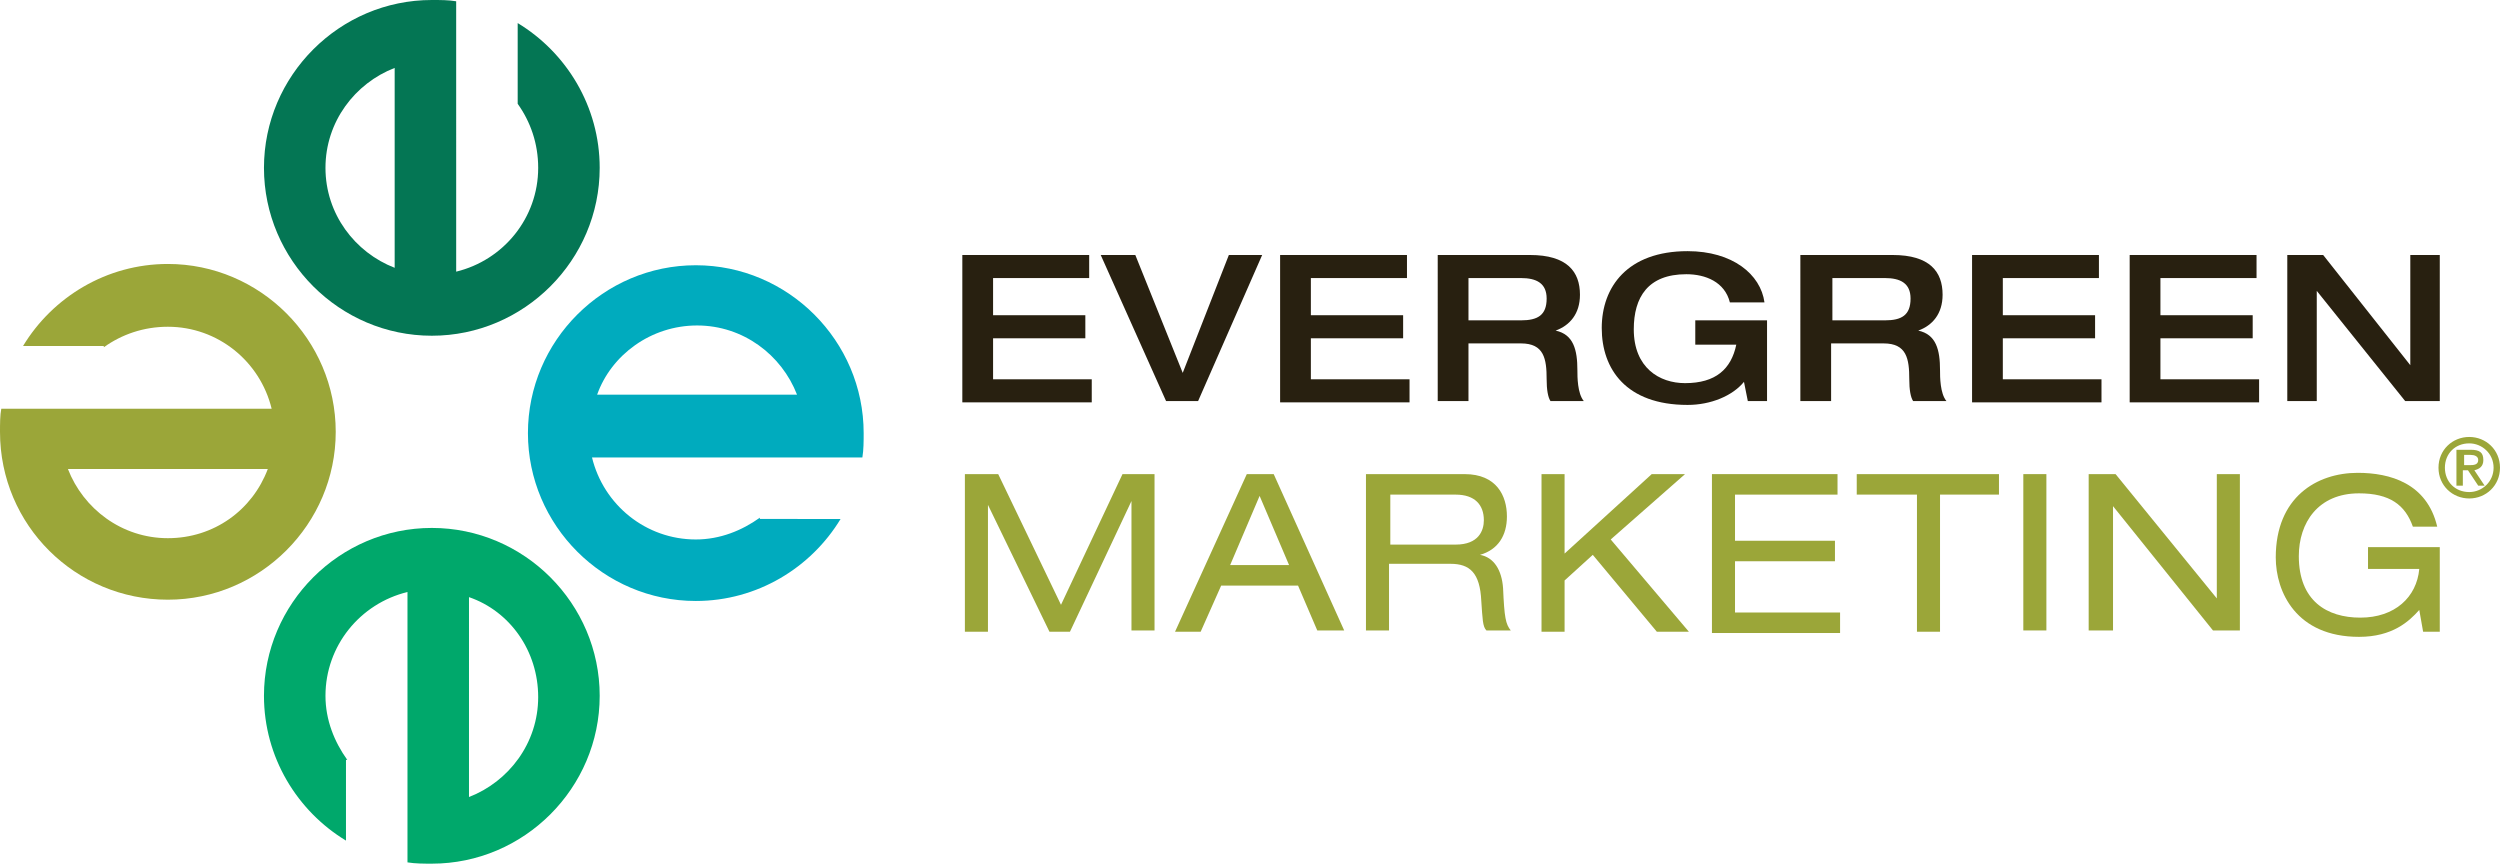 <?xml version="1.0" encoding="utf-8"?>
<!-- Generator: Adobe Illustrator 28.0.0, SVG Export Plug-In . SVG Version: 6.00 Build 0)  -->
<svg version="1.0" id="Layer_1" xmlns="http://www.w3.org/2000/svg" xmlns:xlink="http://www.w3.org/1999/xlink" x="0px" y="0px"
	 viewBox="0 0 195.1 67.4" enable-background="new 0 0 195.1 67.4" xml:space="preserve">
<g>
	<path fill="#9BA639" d="M192.7,34.1c1.3,0,2.4,1,2.4,2.4s-1.1,2.4-2.4,2.4s-2.4-1-2.4-2.4S191.4,34.1,192.7,34.1z M192.7,34.6
		c-1.1,0-1.9,0.8-1.9,1.9s0.8,1.9,1.9,1.9c1,0,1.9-0.8,1.9-1.9S193.7,34.6,192.7,34.6z M192.6,36.7h-0.4v1.2h-0.5v-2.8h1.1
		c0.7,0,1,0.2,1,0.8c0,0.5-0.3,0.7-0.7,0.8l0.8,1.2h-0.5L192.6,36.7z M192.7,36.3c0.3,0,0.7,0,0.7-0.4c0-0.3-0.3-0.4-0.6-0.4h-0.5
		v0.8H192.7z"/>
</g>
<g>
	<path fill="#00ABBE" d="M54.4,25.4c3.6,0,6.6,2.3,7.8,5.4H46.6C47.7,27.7,50.8,25.4,54.4,25.4 M59.3,40.4c-1.4,1-3.1,1.7-5,1.7
		c-3.9,0-7.2-2.7-8.1-6.4h9.3h6.9h4.9c0.1-0.6,0.1-1.3,0.1-1.9c0-7.2-5.9-13.1-13.1-13.1c-7.2,0-13.1,5.9-13.1,13.1
		c0,7.2,5.9,13.1,13.1,13.1c4.8,0,9-2.6,11.3-6.4H59.3z"/>
	<path fill="#9BA639" d="M13.1,42c-3.6,0-6.6-2.3-7.8-5.4h15.6C19.7,39.8,16.7,42,13.1,42 M8.1,27.1c1.4-1,3.1-1.6,5-1.6
		c3.9,0,7.2,2.7,8.1,6.4h-9.3H5H0.1C0,32.4,0,33.1,0,33.7C0,41,5.9,46.8,13.1,46.8c7.2,0,13.1-5.9,13.1-13.1
		c0-7.2-5.9-13.1-13.1-13.1c-4.8,0-9,2.6-11.3,6.4H8.1z"/>
	<path fill="#047654" d="M25.4,13.1c0-3.6,2.3-6.6,5.4-7.8v15.6C27.7,19.7,25.4,16.7,25.4,13.1 M40.4,8.1c1,1.4,1.6,3.1,1.6,5
		c0,3.9-2.7,7.2-6.4,8.1v-9.3V5V0.1C35,0,34.4,0,33.7,0c-7.2,0-13.1,5.9-13.1,13.1c0,7.2,5.9,13.1,13.1,13.1
		c7.2,0,13.1-5.9,13.1-13.1c0-4.8-2.6-9-6.4-11.3V8.1z"/>
	<path fill="#00A86B" d="M42,54.4c0,3.6-2.3,6.6-5.4,7.8V46.6C39.8,47.7,42,50.8,42,54.4 M27.1,59.3c-1-1.4-1.7-3.1-1.7-5
		c0-3.9,2.7-7.2,6.4-8.1v9.3v6.9v4.9c0.6,0.1,1.3,0.1,1.9,0.1c7.2,0,13.1-5.9,13.1-13.1c0-7.2-5.9-13.1-13.1-13.1
		c-7.2,0-13.1,5.9-13.1,13.1c0,4.8,2.6,9,6.4,11.3V59.3z"/>
</g>
<g>
	<path fill="#282010" d="M75.1,19.9H85v1.8h-7.5v2.9h7.2v1.8h-7.2v3.2h7.7v1.8H75.1V19.9z"/>
	<path fill="#282010" d="M85.9,19.9h2.7l3.7,9.2l3.6-9.2h2.6l-5,11.4H91L85.9,19.9z"/>
	<path fill="#282010" d="M99.9,19.9h9.9v1.8h-7.5v2.9h7.2v1.8h-7.2v3.2h7.7v1.8H99.9V19.9z"/>
	<path fill="#282010" d="M112.2,19.9h7.2c2.9,0,3.9,1.3,3.9,3.1c0,1.5-0.8,2.4-1.9,2.8v0c1.4,0.3,1.7,1.5,1.7,3.1
		c0,0.5,0,1.8,0.5,2.4h-2.6c-0.2-0.3-0.3-0.9-0.3-1.7c0-1.6-0.2-2.8-2-2.8h-4.1v4.5h-2.4V19.9z M118.7,25c1.3,0,2-0.4,2-1.7
		c0-1.2-0.8-1.6-2-1.6h-4.1V25H118.7z"/>
	<path fill="#282010" d="M137.8,31.3h-1.4l-0.3-1.5c-0.9,1.1-2.6,1.8-4.4,1.8c-4.8,0-6.7-2.8-6.7-6s2-6,6.7-6c3.5,0,5.7,1.8,6,4H135
		c-0.4-1.6-1.9-2.2-3.4-2.2c-3,0-4.1,1.8-4.1,4.3c0,3,2,4.2,4,4.2c2.4,0,3.6-1.1,4-3h-3.2V25h5.6V31.3z"/>
	<path fill="#282010" d="M140.5,19.9h7.2c2.9,0,3.9,1.3,3.9,3.1c0,1.5-0.8,2.4-1.9,2.8v0c1.4,0.3,1.7,1.5,1.7,3.1
		c0,0.5,0,1.8,0.5,2.4h-2.6c-0.2-0.3-0.3-0.9-0.3-1.7c0-1.6-0.2-2.8-2-2.8h-4.1v4.5h-2.4V19.9z M147.1,25c1.3,0,2-0.4,2-1.7
		c0-1.2-0.8-1.6-2-1.6h-4.1V25H147.1z"/>
	<path fill="#282010" d="M153.9,19.9h9.9v1.8h-7.5v2.9h7.2v1.8h-7.2v3.2h7.7v1.8h-10.1V19.9z"/>
	<path fill="#282010" d="M166.2,19.9h9.9v1.8h-7.5v2.9h7.2v1.8h-7.2v3.2h7.7v1.8h-10.1V19.9z"/>
	<path fill="#282010" d="M178.5,19.9h2.8l6.8,8.6h0v-8.6h2.3v11.4h-2.7l-6.9-8.6h0v8.6h-2.3V19.9z"/>
	<path fill="#9BA639" d="M87.6,37h2.5v12.2h-1.8V39.1h0l-4.8,10.2h-1.6l-4.8-9.9h0v9.9h-1.8V37h2.6l4.9,10.2L87.6,37z"/>
	<path fill="#9BA639" d="M101.3,45.7h-6l-1.6,3.6h-2L97.3,37h2.1l5.5,12.2h-2.1L101.3,45.7z M98.3,38.7L96,44.1h4.6L98.3,38.7z"/>
	<path fill="#9BA639" d="M106.7,37h7.6c2.5,0,3.3,1.7,3.3,3.3c0,1.5-0.7,2.6-2.1,3v0c1.1,0.2,1.7,1.2,1.8,2.6
		c0.1,2.3,0.2,2.8,0.6,3.3h-1.9c-0.3-0.3-0.3-0.9-0.4-2.3c-0.1-2.2-0.9-2.9-2.4-2.9h-4.8v5.2h-1.8V37z M113.6,42.5
		c1.8,0,2.2-1.1,2.2-1.9c0-1.2-0.7-2-2.2-2h-5.1v3.9H113.6z"/>
	<path fill="#9BA639" d="M124.3,43.3l-2.2,2v4h-1.8V37h1.8v6.2l6.8-6.2h2.6l-5.8,5.1l6.1,7.2h-2.5L124.3,43.3z"/>
	<path fill="#9BA639" d="M133.6,37h9.8v1.6h-8v3.6h7.8v1.6h-7.8v4h8.2v1.6h-10V37z"/>
	<path fill="#9BA639" d="M149.5,38.6h-4.6V37h11.1v1.6h-4.6v10.7h-1.8V38.6z"/>
	<path fill="#9BA639" d="M157.9,37h1.8v12.2h-1.8V37z"/>
	<path fill="#9BA639" d="M164.9,39.5L164.9,39.5l0,9.7H163V37h2.1l7.9,9.7h0V37h1.8v12.2h-2.1L164.9,39.5z"/>
	<path fill="#9BA639" d="M184.8,42.7h5.6v6.6h-1.3l-0.3-1.7c-0.8,0.9-2.1,2.1-4.7,2.1c-4.9,0-6.5-3.5-6.5-6.2c0-4.7,3.2-6.6,6.4-6.6
		c2.5,0,5.4,0.8,6.2,4.2h-1.9c-0.6-1.7-1.8-2.6-4.2-2.6c-3.2,0-4.7,2.3-4.7,4.9c0,3.5,2.2,4.8,4.8,4.8c2.7,0,4.4-1.6,4.6-3.8h-4
		V42.7z"/>
</g>
</svg>
